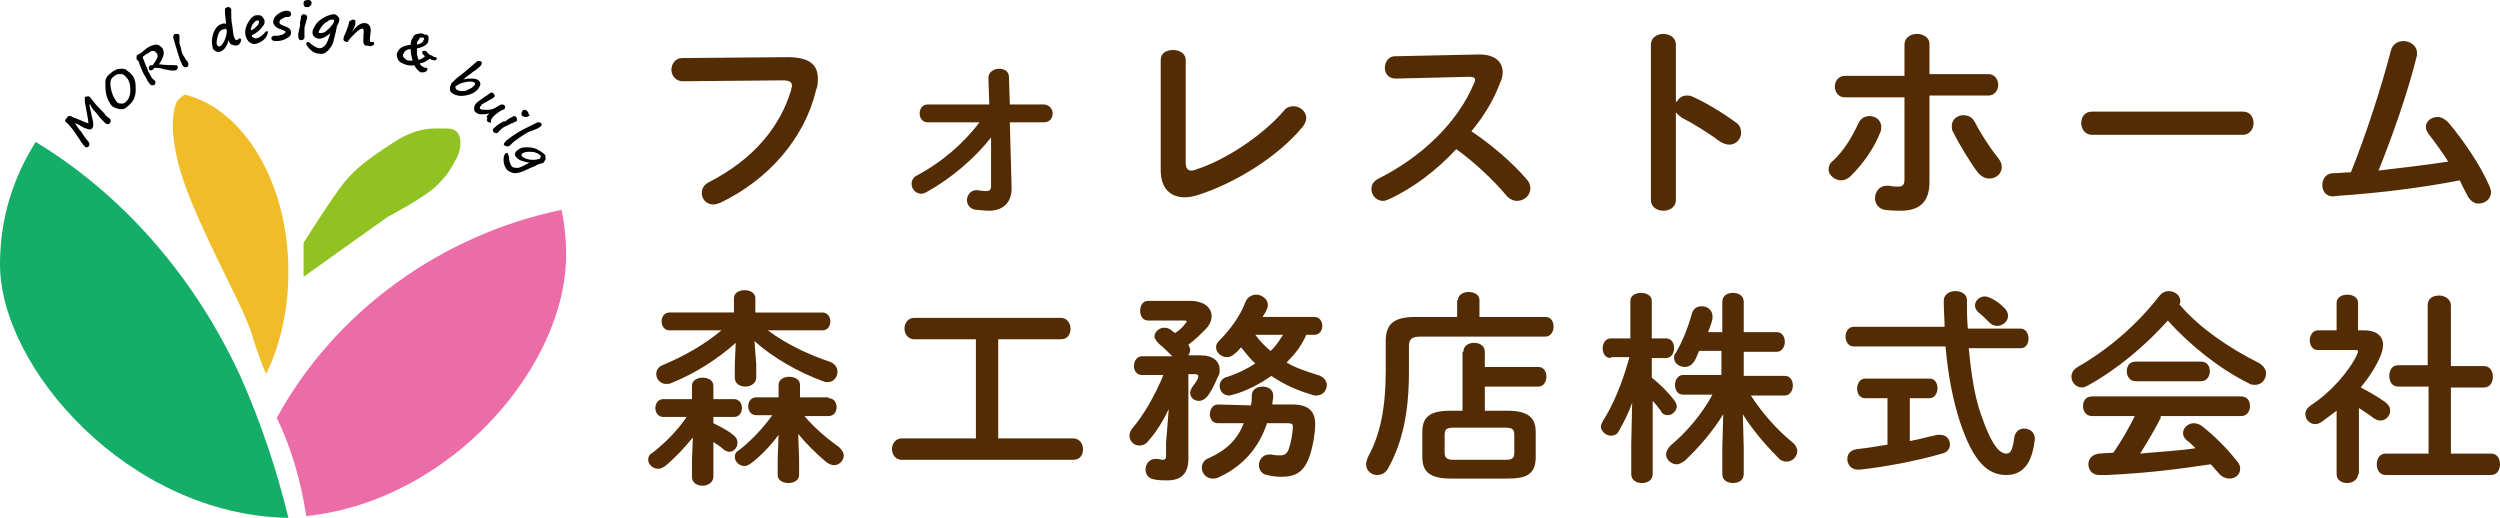 <svg id="レイヤー_1" xmlns="http://www.w3.org/2000/svg" viewBox="0 0 280 58"><style>.st0{fill:#532c03}.st1{fill:#14ae68}.st2{fill:#ec6ca7}.st3{fill:#f0bc28}.st4{fill:#90c221}</style><path class="st0" d="M88.2 6.4c2.4 0 3.4.8 3.4 2.4 0 .4 0 .8-.2 1.3-1.3 5.4-5.3 10-10.7 12.6-.3.1-.5.2-.8.2-.8 0-1.3-.6-1.3-1.3 0-.4.2-.9.8-1.2 5.1-2.6 8-6.3 9.2-10.3 0-.2.1-.3.1-.5 0-.4-.3-.6-1-.6l-11.2.1c-.9 0-1.3-.7-1.3-1.3 0-.6.4-1.3 1.2-1.3l11.8-.1zm15.7 7.3c-.6 0-.9-.5-.9-1s.3-1 .9-1h6.9l-.1-3c0-.6.6-1 1.2-1s1.1.3 1.1.9l.1 3.1h3.8c.6 0 1 .5 1 1s-.3 1-1 1h-3.8l.2 7.3v.1c0 1.8-1.2 2.5-2.5 2.5-.6 0-1.2-.1-1.5-.1-.7-.1-1-.6-1-1.1 0-.5.4-1.1 1-1.1.4 0 .7.1 1.1.1.4 0 .6-.1.6-.6v-5.4c-1.9 2.4-4.5 4.6-7.2 6.1-.2.1-.4.2-.6.2-.6 0-1.1-.5-1.1-1.1 0-.4.2-.8.7-1 2.6-1.4 5.1-3.5 6.9-5.9h-5.8zm28.9 4.5c0 .6.2.9.6.9.1 0 .3 0 .5-.1 3.2-1 7.4-3.7 9.9-6.6.3-.4.7-.5 1.1-.5.7 0 1.4.6 1.4 1.3 0 .3-.1.6-.4 1-2.8 3.4-7.6 6.3-11.6 7.6-.6.2-1.1.3-1.6.3-1.6 0-2.7-1-2.7-3V6.7c0-.8.7-1.1 1.4-1.1s1.4.4 1.4 1.1v11.5zm32.8-12.1h.1c1.7 0 2.6.8 2.6 2 0 .4-.1.8-.3 1.2-.7 1.9-1.8 3.7-3.2 5.4 2.1 1.4 4.6 3.5 6.2 5.4.3.3.4.7.4 1 0 .8-.7 1.4-1.5 1.4-.4 0-.8-.2-1.1-.5-1.4-1.7-3.6-3.8-5.7-5.3-2.2 2.4-4.9 4.4-7.5 5.6-.2.1-.5.2-.7.2-.8 0-1.3-.7-1.3-1.3 0-.5.2-.9.8-1.2 4.8-2.4 8.9-6.3 10.7-10.7.1-.1.1-.3.1-.4 0-.2-.2-.3-.6-.3l-8.3.2c-.8 0-1.2-.6-1.2-1.2s.4-1.3 1.1-1.3l9.4-.2zm22.2 5.3c.2-.4.6-.7 1.1-.7.2 0 .4 0 .6.1 1.4.6 3.4 1.8 4.9 2.9.5.3.6.8.6 1.2 0 .7-.6 1.3-1.3 1.3-.3 0-.6-.1-1-.3-1.3-1-3.3-2.2-4.3-2.7-.3-.2-.5-.4-.7-.6v9.8c0 .8-.7 1.2-1.4 1.2s-1.4-.4-1.4-1.2V5c0-.8.7-1.2 1.4-1.2s1.4.4 1.4 1.2v6.4zm21.6 1.6c.7 0 1.3.5 1.3 1.2 0 .2 0 .4-.1.6-.7 1.8-1.9 3.5-3.3 4.9-.3.3-.7.5-1.1.5-.7 0-1.4-.6-1.4-1.2 0-.3.1-.7.5-1 1.2-1.1 2.1-2.6 2.8-4.1.3-.7.8-.9 1.3-.9zm6.7 7.4c0 2.3-1.2 3.2-3.2 3.2-.5 0-1.1 0-1.8-.1s-1.1-.7-1.1-1.3c0-.7.5-1.4 1.3-1.4h.3c.4.1.7.1 1 .1.5 0 .7-.2.7-.8v-9.2h-6.7c-.7 0-1.1-.6-1.1-1.2s.4-1.2 1.1-1.2h6.7V5c0-.8.7-1.2 1.4-1.2s1.4.4 1.4 1.1v3.4h6.6c.7 0 1.1.6 1.1 1.2s-.4 1.2-1.1 1.2h-6.6v9.7zm7.7-2.7c.3.4.4.7.4 1 0 .8-.7 1.3-1.4 1.3-.4 0-.9-.2-1.3-.7-.9-1.2-2.1-3.2-2.8-4.6-.1-.2-.1-.4-.1-.6 0-.7.6-1.2 1.3-1.2.5 0 1 .2 1.3.8.6 1.2 1.7 2.9 2.6 4zm27.4-5.2c.8 0 1.2.6 1.2 1.3 0 .6-.4 1.3-1.2 1.3h-16.9c-.8 0-1.2-.7-1.2-1.3 0-.7.4-1.3 1.2-1.3h16.9zm23 5.6c-.7-1.1-1.5-2.2-2.2-3.1-.2-.3-.3-.5-.3-.8 0-.6.6-1.1 1.3-1.1.4 0 .8.2 1.2.6 1.7 2 3.6 4.8 4.6 7.1.1.3.2.5.2.7 0 .8-.7 1.3-1.4 1.3-.5 0-.9-.3-1.2-.8-.3-.6-.6-1.1-.9-1.8-4.1.8-8.9 1.4-13.2 1.7-.4 0-.9.1-1 .1-.8 0-1.2-.6-1.2-1.3 0-.6.4-1.3 1.2-1.3.6 0 1.3-.1 2-.1 1.8-4.5 3.4-9.5 4.5-13.7.2-.7.8-1 1.4-1 .7 0 1.5.5 1.5 1.3v.3c-1 4.1-2.7 8.9-4.3 12.9 2.5-.3 5.2-.6 7.8-1zM77.6 49c-.9 1.1-1.9 2.2-3.1 3.2-.3.2-.5.3-.8.3-.6 0-1.1-.5-1.1-1 0-.3.1-.6.5-.8 1.4-1.1 2.8-2.5 3.8-4h-2.6c-.6 0-.9-.5-.9-1s.3-1 .9-1h3.2v-1.5c0-.6.6-.9 1.2-.9s1.2.3 1.2.9v1.5h2.3c.6 0 .9.5.9 1s-.3 1-.9 1h-2.3v.7c.8.4 1.6.8 2.2 1.3.4.3.5.6.5.9 0 .5-.4 1-.9 1-.2 0-.5-.1-.7-.3-.3-.3-.7-.5-1.1-.8v3.9c0 .6-.6 1-1.2 1s-1.2-.3-1.2-1v-1.9l.1-2.5zm7.1-8.2v1.5c0 .6-.6 1-1.2 1s-1.2-.3-1.2-1v-1.5l.1-2.4c-2 1.8-4.5 3.4-7.2 4.5-.2.1-.4.1-.6.1-.6 0-1.1-.5-1.1-1.1 0-.4.2-.8.7-1 2.4-1 4.7-2.3 6.6-3.9H75c-.6 0-.9-.5-.9-1s.3-1 .9-1h7.2v-1.6c0-.6.6-.9 1.2-.9s1.2.3 1.2.9V35h7.5c.6 0 .9.5.9 1s-.3 1-.9 1H86c2 1.5 4.5 2.7 6.9 3.5.6.2.9.7.9 1.1 0 .6-.4 1.2-1.1 1.2-.2 0-.3 0-.5-.1-2.8-1-5.7-2.7-7.7-4.5l.2 2.6zm8.1 3.8c.6 0 .9.5.9 1s-.3 1-.9 1h-2.7c1.1 1.3 2.5 2.5 3.9 3.5.3.3.5.6.5.9 0 .6-.5 1.1-1.1 1.1-.2 0-.5-.1-.8-.3-1.2-1-2.3-2.1-3.2-3.2l.1 2.8v1.8c0 .6-.6.9-1.2.9s-1.2-.3-1.2-.9v-1.8l.1-2.7c-.8 1.1-1.9 2.3-3.1 3.2-.3.2-.5.3-.7.3-.6 0-1.1-.5-1.1-1 0-.3.1-.6.5-.8 1.4-1.1 2.7-2.5 3.7-3.9h-1.8c-.6 0-.9-.5-.9-1s.3-1 .9-1h2.5v-1.4c0-.6.6-.9 1.2-.9s1.2.3 1.2.9v1.4h3.2zm16.4-6.6h-6.8c-.7 0-1.1-.6-1.1-1.2s.4-1.2 1.1-1.2h16.4c.7 0 1.1.6 1.1 1.2s-.3 1.2-1.1 1.2h-7v11.1h8.4c.7 0 1.1.6 1.1 1.2s-.3 1.2-1.1 1.2H101c-.7 0-1.1-.6-1.1-1.2s.4-1.2 1.1-1.2h8.3V38zm21.7 7.8c-.6 1.3-1.4 2.6-2.3 3.6-.3.4-.7.5-1 .5-.6 0-1.1-.5-1.1-1.1 0-.3.1-.5.3-.8 1.3-1.5 2.6-3.8 3.5-6h-2.4c-.6 0-.9-.5-.9-1s.3-1.1.9-1.1h3.4c-.5-.5-1-1-1.5-1.4-.3-.3-.5-.6-.5-.8 0-.5.5-1 1.1-1 .3 0 .6.1.8.3.1.1.3.2.4.3.5-.3.9-.7 1.1-1 .1-.1.2-.2.2-.3 0-.1-.1-.1-.3-.1h-4c-.6 0-.9-.5-.9-1.1 0-.6.3-1.1.9-1.1h4.7c1.6 0 2.4.8 2.4 1.7 0 .5-.2 1-.7 1.5-.6.6-1.2 1.2-1.9 1.7.1.2.2.4.2.6s-.1.4-.2.6h1.4c1.4 0 2.1.7 2.1 1.6 0 .3 0 .5-.2.8-.3.7-.6 1.4-1.1 2.1-.3.4-.7.6-1 .6-.6 0-1-.4-1-.9 0-.2.1-.4.2-.6.3-.4.6-.8.7-1.1v-.2c0-.1-.1-.2-.4-.2h-.7v9.5c0 1.7-.9 2.4-2.3 2.4-.6 0-1 0-1.5-.1-.7-.1-1-.6-1-1.1 0-.6.4-1.2 1.1-1.2h.2c.3 0 .4.1.6.1.3 0 .4-.1.4-.5v-1.4l.3-3.8zm9.2-.4c.1-.4.1-.8.1-1.1 0-.7.6-1 1.2-1s1.2.3 1.2 1v.1c0 .3-.1.6-.1.9h2.2c1.8 0 2.6.7 2.6 2.2 0 .9-.2 2.3-.6 3.5-.6 1.8-1.5 2.4-3.2 2.4-.6 0-1.2-.1-1.6-.2-.6-.1-.9-.6-.9-1.1 0-.6.4-1.2 1.2-1.2h.2c.4.1.7.1 1 .1.5 0 .7-.2.9-.6.3-.8.5-2 .5-2.6 0-.3-.1-.4-.6-.4h-2.3c-.9 2.8-2.8 4.9-5.5 6.1-.2.1-.4.1-.6.1-.7 0-1.2-.6-1.2-1.2 0-.4.2-.9.8-1.1 2-.9 3.2-2.1 3.9-3.9h-2.9c-.6 0-.9-.5-.9-1s.3-1.1.9-1.1l3.7.1zm6.2-7.9c-.5 1.2-1.3 2.2-2.2 3.1 1 .6 2.2 1 3.5 1.4.7.2 1 .7 1 1.1 0 .6-.4 1.2-1.2 1.2-.1 0-.3 0-.5-.1-1.7-.5-3.2-1.2-4.5-2.1-1.3.9-2.8 1.7-4.3 2.1-.1 0-.3.1-.4.1-.7 0-1.1-.5-1.1-1.1 0-.4.3-.9.9-1 1.2-.4 2.2-.9 3.1-1.5-.6-.5-1.1-1.2-1.6-1.8-.2.2-.4.5-.7.7-.3.3-.6.4-.9.4-.6 0-1.2-.5-1.2-1.1 0-.3.1-.5.4-.8 1.2-1.2 2.3-2.7 2.9-4.3.2-.5.7-.8 1.2-.8.6 0 1.3.5 1.3 1.1 0 .2 0 .3-.1.5-.1.3-.3.6-.5.9h5.8c.6 0 .9.5.9 1s-.3 1-.9 1h-.9zm-5.7 0c.5.7 1.1 1.3 1.7 1.8.6-.5 1-1.2 1.4-1.8h-3.1zm22.7-3.9c0-.6.6-.9 1.2-.9s1.2.3 1.2.9v1.9h7.4c.6 0 .9.5.9 1.1 0 .5-.3 1.1-.9 1.1h-14c-1 0-1.3.3-1.3 1.1v2.9c0 4.4-.7 7.8-2.3 10.7-.3.6-.8.8-1.3.8-.6 0-1.2-.5-1.2-1.2 0-.2.1-.5.2-.8 1.4-2.5 2-5.6 2-9.6v-3.4c0-1.9.9-2.7 3.3-2.7h4.7v-1.9zm.6 5.8c0-.7.6-1 1.2-1s1.2.3 1.2 1v1.7h6c.6 0 .9.5.9 1.1 0 .5-.3 1.1-.9 1.1h-6V46h2.5c2.4 0 3.2.8 3.2 2.4v2.8c0 2.1-1.3 2.4-3.2 2.4h-6.3c-2.4 0-3.2-.8-3.2-2.4v-2.8c0-1.7.8-2.4 3.2-2.4h1.3v-6.6zm4.7 12.1c.8 0 1-.2 1-.8v-2c0-.6-.2-.8-1-.8h-5.8c-.8 0-1 .2-1 .8v2c0 .6.3.8 1 .8h5.8zm11.8-11.4c-.6 0-.9-.5-.9-1.1 0-.5.3-1.1.9-1.1h2.2v-4.2c0-.6.6-.9 1.2-.9s1.2.3 1.2.9v4.2h1.6c.6 0 .9.5.9 1.1 0 .5-.3 1.1-.9 1.1H185v2.2c.9.7 1.8 1.6 2.5 2.5.2.3.3.5.3.7 0 .5-.5 1-1 1-.3 0-.6-.1-.8-.5-.3-.4-.6-.8-.9-1.1v8.2c0 .7-.6 1-1.2 1s-1.2-.3-1.2-1v-3.3l.1-4.7c-.4 1.2-1 2.3-1.5 3.2-.2.4-.6.5-.9.5-.5 0-1.1-.5-1.1-1 0-.2.1-.4.2-.6 1.2-1.9 2.2-4.3 3-7.2h-2.1zm19.5 2c.6 0 .9.5.9 1.1 0 .5-.3 1.1-.9 1.1h-3.8c1.3 2 2.9 3.8 4.6 5.2.4.3.6.7.6 1 0 .6-.5 1.2-1.2 1.2-.3 0-.7-.1-1-.5-1.6-1.6-2.9-3.2-3.9-4.8l.1 3.8v2.9c0 .7-.6 1-1.2 1s-1.2-.3-1.2-1v-2.9l.1-3.8c-1.1 1.8-2.6 3.6-4.3 5.2-.3.2-.6.4-.9.4-.6 0-1.2-.5-1.2-1.1 0-.3.2-.7.5-1 1.8-1.5 3.5-3.5 4.7-5.7h-3.3c-.6 0-.9-.5-.9-1.1 0-.5.3-1.1.9-1.1h4.3v-2.7h-2.5c-.2.4-.3.8-.5 1.1-.3.5-.7.7-1.1.7-.6 0-1.2-.4-1.2-1 0-.2 0-.4.2-.6.7-1.2 1.3-2.6 1.8-4.4.2-.6.6-.8 1.1-.8.6 0 1.2.4 1.2 1.1v.3c-.1.5-.3 1-.5 1.5h1.6v-3.4c0-.7.6-1 1.2-1s1.2.3 1.2 1v3.4h3.7c.6 0 .9.5.9 1.1 0 .5-.3 1.1-.9 1.1h-3.7v2.7h4.6zm17.9-5.2c0-1-.1-2.1-.1-3.2 0-.7.6-1.1 1.3-1.1.6 0 1.3.3 1.3 1 0 1.1 0 2.2.1 3.2h5.9c.6 0 .9.6.9 1.1 0 .6-.3 1.1-.9 1.1h-5.8c.3 3.1.7 5.6 1.4 7.5 1.2 3.5 2.1 4.3 2.8 4.3.4 0 .7-.2.9-1.8.1-.7.6-1 1.1-1 .6 0 1.2.4 1.2 1.1v.1c-.3 2.8-1.4 4-3.2 4-2.1 0-3.7-1.5-5.2-6-.7-2.2-1.3-4.9-1.6-8.4h-10.3c-.6 0-.9-.6-.9-1.1 0-.5.3-1.1.9-1.1h10.2zm-6.4 7.7h-2.5c-.6 0-.9-.5-.9-1.1 0-.5.3-1.1.9-1.1h7.2c.6 0 .9.5.9 1.1 0 .5-.3 1.1-.9 1.1h-2.2v4.8c1.1-.2 2.1-.5 3.1-.7h.3c.7 0 1.1.5 1.1 1.1 0 .4-.3.9-.9 1-2.7.8-6.4 1.5-9.2 1.8h-.2c-.8 0-1.2-.6-1.2-1.2 0-.5.3-1 1.1-1.1 1-.1 2.2-.3 3.4-.5v-5.2zm13.1-10.1c.3.3.4.6.4.9 0 .6-.6 1.1-1.2 1.1-.3 0-.6-.1-.8-.3-.5-.5-.8-.8-1.3-1.2-.3-.3-.4-.5-.4-.8 0-.5.5-1 1.1-1 .2 0 .5.1.7.2.6.3 1 .6 1.5 1.1zm28.4 6.1c.6.3.9.8.9 1.2 0 .7-.5 1.3-1.2 1.3-.3 0-.5 0-.8-.2-3.2-1.6-6.5-4.2-9-7-2.5 2.8-5.7 5.5-9 7.3-.2.1-.4.2-.6.2-.7 0-1.2-.6-1.2-1.2 0-.4.2-.8.7-1.1 3.5-2 6.7-4.8 9.1-7.9.3-.4.7-.6 1.1-.6.7 0 1.3.5 1.3 1.1 0 .1 0 .2-.1.4 2.2 2.6 5.6 4.9 8.8 6.5zM242 46.8c-.7 1.4-1.5 2.7-2.3 4 2.1-.2 4.2-.3 6.2-.6-.3-.3-.7-.7-1-.9-.3-.3-.4-.5-.4-.8 0-.6.6-1.1 1.2-1.1.3 0 .6.1.9.3 1.4 1.1 2.9 2.6 3.9 3.9.3.3.4.6.4.9 0 .7-.6 1.1-1.2 1.1-.4 0-.9-.2-1.2-.6-.3-.3-.6-.7-.9-1-4 .6-7.3 1-11.6 1.2h-.9c-.8 0-1.2-.6-1.2-1.2s.4-1.1 1.2-1.2l1.6-.1c.9-1.3 1.7-2.7 2.4-4.1h-4.8c-.7 0-1-.6-1-1.1 0-.6.3-1.1 1-1.1H251c.7 0 1 .5 1 1.1 0 .5-.3 1.1-1 1.1h-9zm4.5-6.3c.7 0 1 .5 1 1.1 0 .5-.3 1.1-1 1.1h-7.3c-.7 0-1-.6-1-1.1 0-.6.3-1.1 1-1.1h7.3zm17.6 12.6c0 .6-.6 1-1.2 1s-1.2-.3-1.2-1V46c-.5.4-1.1.8-1.6 1.2-.3.2-.5.3-.8.3-.6 0-1.1-.5-1.1-1.1 0-.4.2-.7.6-1 2.2-1.4 4.3-3.8 5.2-5.7 0-.1.1-.2.1-.3 0-.2-.1-.2-.4-.2h-4.1c-.6 0-.9-.5-.9-1.1 0-.5.3-1.1.9-1.1h2.1v-3.1c0-.6.6-.9 1.2-.9s1.2.3 1.2.9V37h.7c1.3 0 2.1.6 2.1 1.6 0 .4-.1.8-.3 1.3-.5 1.2-1.3 2.4-2.2 3.5 1 .5 2 1.1 2.7 1.6.4.3.6.6.6 1 0 .6-.5 1.1-1.1 1.1-.3 0-.5-.1-.8-.3-.5-.4-1-.7-1.6-1.1v7.4zm7.8-9.8h-3.3c-.7 0-1-.6-1-1.2s.3-1.2 1-1.2h3.3v-6.7c0-.8.6-1.1 1.3-1.1.6 0 1.3.4 1.3 1.1V41h3.7c.7 0 1 .6 1 1.2s-.3 1.2-1 1.2h-3.7v7.4h4.5c.7 0 1 .6 1 1.2s-.3 1.2-1 1.2h-11.8c-.7 0-1-.6-1-1.2s.3-1.2 1-1.2h4.8v-7.5z"/><path class="st1" d="M4 15.9C1.4 20 0 24.6 0 29.6 0 41.2 14.4 57.7 32.3 58 31 52.6 29.2 47.3 27 42.3c-5.5-12-13.9-20.9-23-26.4z"/><path class="st2" d="M31 46.8c1.6 3.3 2.7 7 3.3 11 16.3-1.7 29.3-17 29.1-29.5 0-1.7-.2-3.3-.5-4.8C49.4 26.3 37.5 34.9 31 46.8z"/><path class="st3" d="M20.7 10.6c-.4.2-.7.5-.9.8-.6 1.3-1 4.8 1.6 11.1s5.8 11.8 6.8 14.9c.5 1.7 1.1 3.3 1.6 4.5 1.6-3.3 2.5-7.2 2.5-11.5 0-9.9-5-18.2-11.6-19.8z"/><path class="st4" d="M34 27.2V31l9.4-6.7s4.2-2.2 5.5-3.5c1.3-1.3 1.6-1.9 2.3-3.2.6-1.3.6-3.2-1-3.2s-3.3-.3-6.2 1.6-4.2 2.9-5.5 4.5-4.5 6.7-4.5 6.7z"/><path d="M10 11.7l.3 1.4c.2.7.2 1.1 0 1.3-.1.1-.2.1-.3.1-.1 0-.3-.1-.6-.2-.2-.1-.4-.2-.5-.3-.3-.1-.4-.2-.5-.2l.4.6c.1.2.3.3.4.5.1.2.2.3.4.6.2.2.3.4.4.5v.2c0 .1 0 .2-.1.2-.1.1-.1.1-.2.1s-.2 0-.2-.1c-.1-.1-.3-.3-.4-.5-.6-.9-1-1.5-1.2-1.7-.2-.2-.3-.4-.5-.5-.1-.1-.1-.1-.1-.2s.1-.2.2-.3c.1-.2.1-.2.3-.2.1 0 .2 0 .3.1l1 .4c.4.2.7.3.8.3 0-.3-.1-.7-.2-1.3-.1-.6-.2-1-.2-1.2v-.4c.1-.1.2-.1.3-.1h.2s.2.2.5.6c.2.3.5.6.8.9s.5.5.5.6c.1.1.2.1.2.2.1 0 .1.1.2.1.1.1.2.2.2.3s0 .2-.1.3c-.2.2-.4.1-.6-.1-.2-.2-.5-.5-.8-.9-.3-.4-.6-.6-.7-.9-.1-.2-.1-.2-.2-.2zm4.2.3c-.2.2-.5.3-.9.2-.4-.1-.7-.2-.9-.5-.2-.3-.4-.7-.5-1.1-.1-.5-.1-.9-.1-1.4s.3-.8.6-1c.2-.2.4-.3.6-.4.2-.1.4-.1.6-.1.2 0 .4 0 .5.1.1.1.3.2.5.4s.4.4.5.8c.1.3.1.7.1 1.1 0 .4-.1.7-.2 1-.2.3-.4.6-.8.9zm-1.2-.7c.1.2.3.3.5.3s.4 0 .5-.1c.4-.3.6-.8.6-1.4 0-.6-.1-1.1-.5-1.5-.1-.1-.2-.2-.4-.3h-.5c-.2.1-.3.1-.5.3-.3.2-.4.6-.3 1.2s.3 1.1.6 1.5zm2.5-4.5c-.2-.1-.2-.1-.2-.2v-.3c0-.1.1-.2.2-.2 0 0 .1 0 .1-.1h.1c.4-.3.7-.6.9-.7.3-.2.7-.3.9-.3.3 0 .5.2.7.4.1.2.2.5.1.8-.1.3-.2.6-.5 1 .8.1 1.4.1 1.8.1.1 0 .2 0 .3.1v.2c0 .1-.1.2-.1.2-.1.1-.2.1-.4.1s-.4 0-.7-.1c-.3 0-.5-.1-.5-.1-.4-.1-.7-.1-.9-.1-.3.4-.5.3-.6.2 0-.1-.1-.2 0-.3 0-.1.1-.2.2-.2h.2c.1-.1.2-.3.4-.6s.2-.6 0-.8c-.1-.1-.2-.2-.3-.2-.2 0-.3 0-.5.2-.2.1-.4.2-.5.3-.1.1-.2.1-.2.2v.1s.1.2.2.5.3.6.4 1c.2.3.3.6.4.7.1.1.1.2.2.2l.2.2v.2c0 .1-.1.2-.1.2-.2.1-.4.1-.6-.2-.2-.2-.3-.6-.6-1-.2-.4-.4-.9-.5-1.2 0-.1 0-.1-.1-.2v-.1zm4.6-2c0 .2.1.3.1.4 0 0 .1.2.1.4.1.4.2.6.3.7.1.2.2.4.4.6.1.1.1.3.1.4 0 .1-.1.2-.2.2-.1.1-.2 0-.3 0-.1-.1-.2-.2-.3-.5-.1-.1-.2-.5-.4-1.1l-.3-1c0-.1-.1-.3-.1-.4-.1-.2-.1-.3-.1-.4 0-.1 0-.1.1-.2 0-.1.1-.1.1-.1h.3c.1 0 .2.1.2.2v.8zm5.5-.3c-.2.8-.6 1.2-1 1.3-.2.1-.3 0-.5-.1s-.3-.3-.3-.5c-.1-.4-.1-.9.1-1.5.2-.5.5-.9.9-1 .2-.1.4-.1.5 0 0-.6-.1-1-.1-1.1v-.5c0-.1 0-.2.1-.2.1-.1.1-.1.2-.1h.2l.2.2v.4c0 .4 0 .9.1 1.4.1.5.1 1 .2 1.3.1.3.2.4.3.4.1 0 .1-.1.2-.1l.1-.1c.1 0 .1 0 .2.1 0 .1 0 .3-.1.4-.1.2-.3.3-.4.3-.2 0-.3 0-.5-.1-.2 0-.3-.2-.4-.5zm-.7-1.2c-.2.1-.4.3-.5.7-.1.4-.2.8-.1 1 .1.2.1.2.3.2.2-.1.4-.3.6-.8.2-.5.2-.8.2-1 0-.1-.1-.1-.1-.2-.2.1-.3.1-.4.1zm5.1.3c0 .2-.1.4-.3.7-.3.3-.6.5-1 .6-.3.1-.5 0-.8-.2-.2-.2-.3-.4-.4-.7-.1-.5 0-1 .3-1.5s.6-.8 1-.8c.2 0 .4 0 .5.1.1.1.2.2.3.4.1.3 0 .6-.3.9-.2.3-.6.6-1 .8-.1 0-.1.1-.1.1 0 .1.1.2.2.2.1.1.2.1.3.1.4-.1.7-.3 1-.7.1-.1.1-.1.2-.1 0-.1 0-.1.1.1zm-1.9-.2c.3-.1.5-.3.7-.5.2-.2.2-.4.2-.5 0-.1 0-.1-.1-.1h-.1c-.2 0-.3.2-.5.4-.1.2-.2.4-.2.7zm3.9.2c0-.1-.2-.2-.5-.3-.4-.1-.6-.3-.7-.4-.1-.1-.2-.3-.2-.4 0-.3.1-.6.5-.9s.7-.4 1-.4c.3 0 .5.1.5.4 0 .1 0 .1-.1.2s-.1.1-.2.1h-.2c-.2 0-.3.1-.5.2s-.3.2-.3.4c0 .1 0 .1.1.2s.2.1.4.2c.3.1.5.2.6.3.1.1.2.2.2.4 0 .3-.1.5-.5.7-.3.2-.7.3-1.2.3-.3 0-.5-.1-.5-.3 0-.1 0-.2.1-.2.1-.1.1-.1.2-.1h.4c.2 0 .3-.1.5-.1.2-.1.3-.2.4-.3zm1.6-1.1c.1-.3.1-.5.1-.5 0-.1 0-.2.1-.3.1-.1.1-.1.2-.1s.2 0 .3.1c.1.1.1.1.1.2s0 .2-.1.4v.1c-.1.3-.2.6-.2.8v1s0 .1-.1.2-.2.1-.3.1c-.2 0-.3-.2-.3-.5s.1-.7.2-1.1v-.4zM34.9.4c0 .1-.1.2-.2.3-.1.1-.2.1-.3.1-.1 0-.2 0-.3-.1-.1-.1-.1-.2-.1-.3 0-.1 0-.2.1-.3.2-.1.3-.1.4-.1.1 0 .2 0 .3.1.1.1.1.2.1.3zM37 3.7c-.2.2-.5.4-.7.5-.3.1-.5.2-.7.1-.2 0-.3-.1-.4-.2-.2-.2-.2-.3-.2-.5 0-.3.2-.6.4-.9.2-.3.6-.6 1-.8.4-.2.7-.3 1-.3.2 0 .3.1.4.2l.1.1s.1.1.1.2v.2s0 .1-.1.3c-.1.2-.2.4-.2.5s-.1.6-.3 1.3c-.1.6-.4 1-.7 1.3-.3.3-.6.4-1 .3-.4 0-.7-.2-1-.5-.3-.3-.4-.5-.4-.6 0-.1.1-.2.2-.2s.2.1.3.2c.4.3.7.5 1 .5.2 0 .4-.1.6-.3.2-.2.4-.7.6-1.4zm.2-1.5c-.1 0-.3 0-.5.2-.2.1-.5.3-.7.6s-.3.5-.3.6c0 .1 0 .1.1.1.2 0 .5 0 .7-.2.2-.2.5-.4.6-.6.2-.2.3-.4.3-.5v-.2h-.2zm3.5 2.6v-.9c.1-.4 0-.7-.1-.7s-.4.1-.8.5-.7.7-.8.9c0 .1-.1.1-.1.1h-.1c-.3-.1-.4-.2-.3-.5 0-.1.1-.3.2-.5.1-.3.3-.7.4-1.2 0-.1.1-.2.2-.2.1-.1.2-.1.3-.1.1 0 .2.1.2.1v.4c0 .2-.2.5-.4.9.6-.8 1.1-1.1 1.6-1 .4.1.6.5.5 1.1-.1.7-.1 1 0 1h.3c.1 0 .1.1.1.2s-.1.2-.2.2c-.1.1-.3.1-.5 0-.3.1-.4-.1-.5-.3zM47 7.1c.1.2.2.3.4.4.1 0 .1.1.3.1h.1c.1 0 .1.1 0 .3 0 .1-.1.1-.3.2h-.4c-.3-.2-.5-.4-.7-.8-.5.1-.9 0-1.3-.2-.3-.1-.5-.3-.6-.6-.1-.3-.1-.5.1-.8.2-.4.7-.6 1.4-.7v-.1c0-.2.1-.5.2-.6.1-.3.3-.5.6-.5.3-.1.5-.1.8.1.2-.1.4.1.4.3 0 .2 0 .4-.1.6-.2.3-.6.5-1.1.6-.1 0-.1 0-.1.1v.6c.1.3.1.5.2.6.3-.1.5-.2.7-.4l-.1-.1-.2-.2v-.2c0-.1.1-.1.2-.1h.2l.2.2c-.1 0 .1.1.2.2s.3.1.4.2c.1.1.2.1.3.1.1.1.2.1.1.2-.1.2-.3.2-.5.1-.1 0-.2-.1-.2-.1h-.1c-.4.3-.8.5-1.1.5zm-.8-.3c-.1-.4-.2-.8-.2-1.3-.4 0-.7.2-.8.5-.1.1-.1.3 0 .4l.3.3c.2.1.4.1.7.1zm.5-1.8c.4-.1.6-.2.7-.4 0-.1.1-.2.1-.2 0-.1 0-.1-.1-.2h-.3c-.1.1-.2.1-.2.3-.2.1-.2.3-.2.5zM52 8.1c.8-.7 1.3-1.1 1.4-1.2.2-.1.3-.1.5 0 .1.1.1.3-.1.5-.1.1-.4.4-.9.7-.2.2-.6.4-1 .8.4-.1.7-.1 1-.1.3 0 .6.1.7.2.1.1.2.2.2.4s-.1.3-.2.5c-.3.4-.8.7-1.5.8-.6.1-1.1 0-1.5-.3-.1-.1-.2-.2-.2-.3v-.4c0-.1.1-.1.1-.1v-.1c0-.1 0-.1.1-.2l.5-.5.9-.7zm-1 1.6c0 .1 0 .2.1.3.1.1.3.2.6.2s.5 0 .8-.2c.3-.1.5-.3.6-.4.1-.1.1-.2.1-.3-.2-.2-.6-.2-1.1-.1s-.9.3-1.1.5zm3.8 3c-.3.1-.7.1-.9.1-.3 0-.5-.1-.7-.3-.1-.1-.1-.2-.1-.4s.1-.4.3-.6c.1-.1.4-.3.8-.6.3-.2.5-.3.7-.5.2-.1.3 0 .4.1.1.1.1.2.1.2 0 .1 0 .2-.1.2-.1.1-.2.2-.5.3-.1.1-.3.2-.5.3-.2.1-.4.2-.4.3-.2.2-.2.3-.1.4.1.1.4.1.8.1s.7-.1 1-.3c.3-.2.5-.3.6-.3.1 0 .2 0 .3.1.1.1.1.3 0 .4 0 0-.1.1-.2.1-.3.1-.6.4-.9.6-.3.3-.5.6-.4.7v.1s-.1.1-.2 0c-.1 0-.2-.1-.2-.1-.1-.1-.1-.2 0-.4-.2-.1 0-.3.2-.5zm1.9.8c.3-.2.4-.3.5-.3.1-.1.2-.1.3-.2.1 0 .2 0 .3.1.1.1.1.2.1.3 0 .1 0 .2-.1.2s-.2.1-.4.2h-.1c-.3.2-.6.3-.8.4-.2.1-.3.2-.4.3l-.3.3-.1.1h-.2c-.1 0-.2-.1-.2-.1-.2-.2-.1-.4.2-.6.2-.2.5-.4.9-.6.2 0 .3 0 .3-.1zm2.5-.5c-.1.1-.2.1-.4.1-.1 0-.2-.1-.3-.1-.1-.1-.1-.2-.1-.3 0-.1.1-.2.1-.3.1-.1.2-.1.3-.1.1 0 .2.1.3.2.1.1.1.2.1.3.2.1.1.2 0 .2zm1.4.8c.1.1.1.3-.1.4-.1.1-.2.1-.3.2-.1 0-.4.2-.8.3-.3.1-.6.3-.9.5s-.6.4-.7.5c-.2.1-.4.3-.6.5l-.1.1c-.1.1-.2.1-.3.1-.1 0-.2-.1-.3-.1-.1-.1-.1-.2 0-.3.1-.1.2-.3.4-.4.5-.4 1.1-.8 1.9-1.2l1.4-.7c.2 0 .3 0 .4.1zm-1.3 4.4c-.3 0-.6-.1-.9-.2-.3-.1-.5-.3-.6-.4-.1-.2-.2-.3-.1-.4 0-.1.1-.3.3-.4.2-.2.5-.3.9-.3s.8 0 1.2.2c.4.2.7.4.9.6.1.1.1.3.1.4v.1c0 .1 0 .1-.1.2 0 .1-.1.1-.1.2 0 0-.1.1-.3.1-.2.1-.4.1-.5.2s-.5.2-1.1.5c-.6.3-1 .4-1.4.4-.4-.1-.7-.2-.9-.5-.2-.3-.3-.6-.3-1s.1-.6.2-.7c.1-.1.2-.1.3 0 0 0 0 .2.1.3 0 .5.1.8.3 1.1.1.2.4.2.7.2.2 0 .6-.2 1.3-.6zm1.2-.8c-.1-.1-.2-.2-.5-.3-.2-.1-.5-.1-.8-.1s-.6.1-.7.2c-.1.1-.1.1-.1.2.1.2.3.3.6.4.3.1.6.1.8.1.3 0 .5-.1.6-.1.1 0 .1-.1.1-.1.1-.2.1-.3 0-.3z"/></svg>